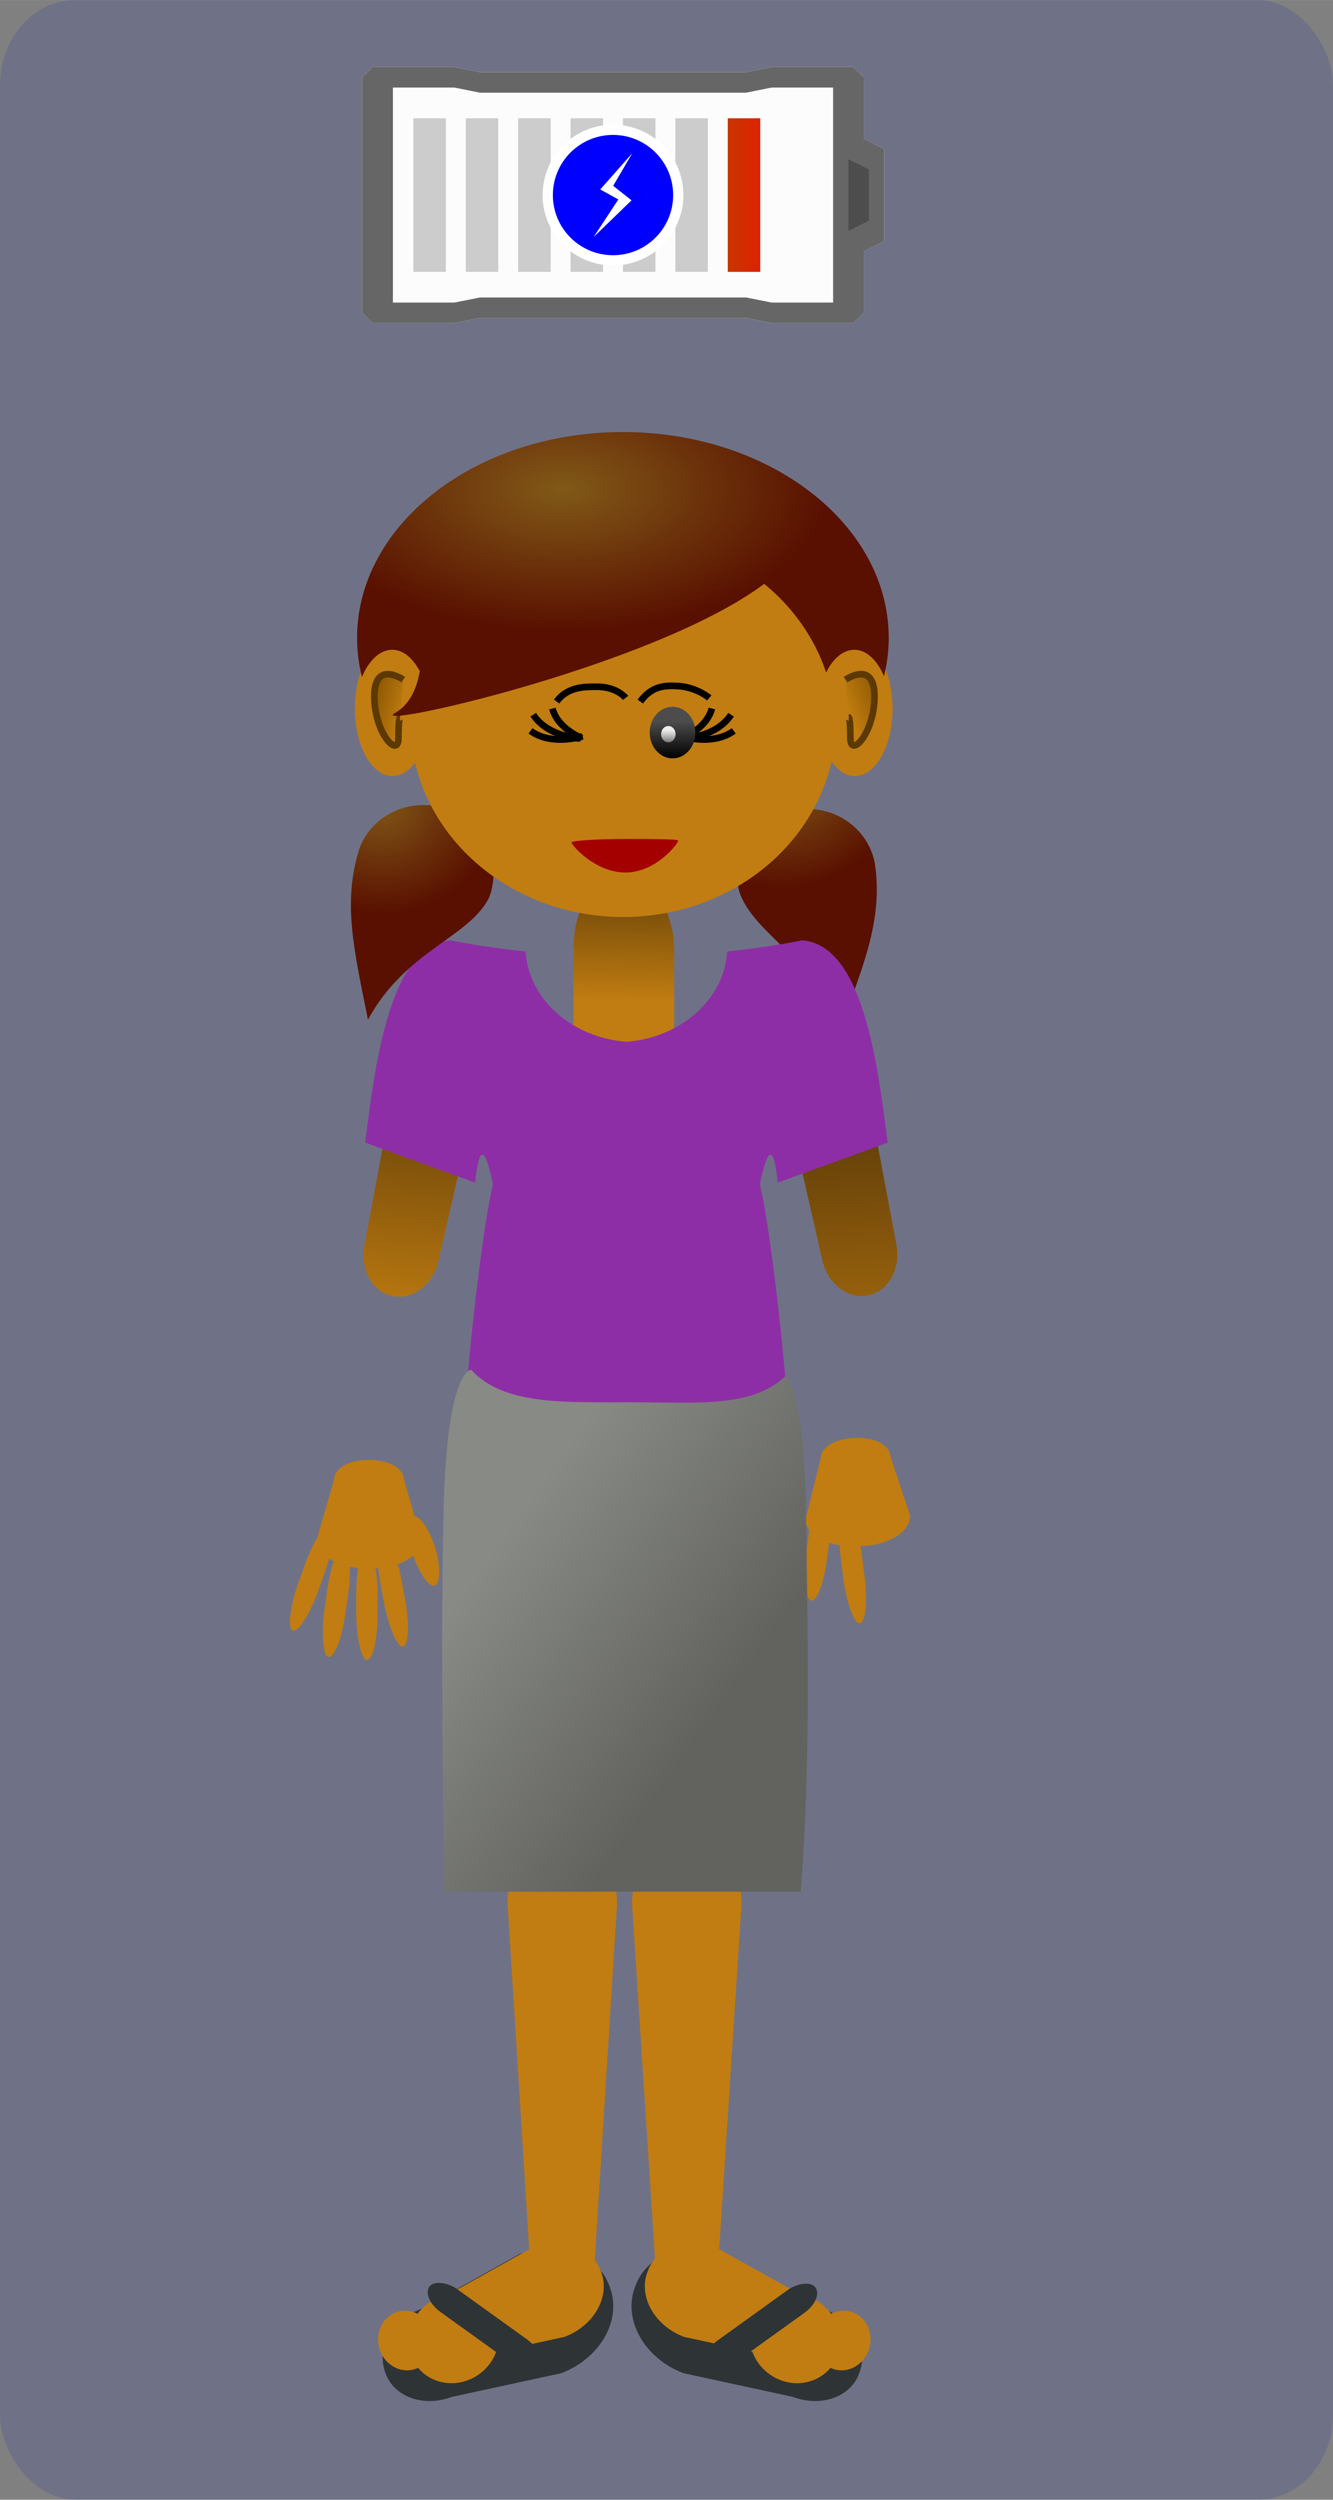 <?xml version="1.0" encoding="UTF-8"?>
<svg width="213.33" height="400" version="1.0" viewBox="0 0 200 375" xmlns="http://www.w3.org/2000/svg" xmlns:xlink="http://www.w3.org/1999/xlink">
<rect x="0" y="0" width="200" height="375" fill="#808080" stroke="none"/>
<defs>
<linearGradient id="u">
<stop stop-color="#84550b" offset="0"/>
<stop stop-color="#c17d11" offset="1"/>
</linearGradient>
<radialGradient id="f" cx="241.73" cy="113.74" r="59.828" gradientTransform="matrix(.667 0 0 .356 85.979 188.35)" gradientUnits="userSpaceOnUse">
<stop stop-color="#815917" offset="0"/>
<stop stop-color="#591000" offset="1"/>
</radialGradient>
<linearGradient id="j">
<stop stop-color="#eeeeec" offset="0"/>
<stop stop-color="#eeeeec" stop-opacity="0" offset="1"/>
</linearGradient>
<linearGradient id="i">
<stop offset="0"/>
<stop stop-color="#4c4c4c" offset="1"/>
</linearGradient>
<linearGradient id="c" x1="269.76" x2="269.76" y1="195" y2="175.02" gradientTransform="matrix(.277 0 0 .277 185.27 220.82)" gradientUnits="userSpaceOnUse" xlink:href="#i"/>
<linearGradient id="l" x1="199.4" x2="206.47" y1="180.15" y2="181.98" gradientUnits="userSpaceOnUse" xlink:href="#b"/>
<linearGradient id="b">
<stop stop-color="#8f5902" offset="0"/>
<stop stop-color="#8f5902" stop-opacity="0" offset="1"/>
</linearGradient>
<linearGradient id="m" x1="312.47" x2="304.97" y1="176.61" y2="179.44" gradientUnits="userSpaceOnUse" xlink:href="#b"/>
<radialGradient id="g" cx="156.07" cy="186.05" r="19" gradientTransform="matrix(.868 .349 -.331 .823 145.79 67.913)" gradientUnits="userSpaceOnUse">
<stop stop-color="#815917" offset="0"/>
<stop stop-color="#591000" offset="1"/>
</radialGradient>
<radialGradient id="h" cx="167.31" cy="176.81" r="19" gradientTransform="matrix(-.912 .209 .199 .865 397.84 83.789)" gradientUnits="userSpaceOnUse">
<stop stop-color="#815917" offset="0"/>
<stop stop-color="#591000" offset="1"/>
</radialGradient>
<linearGradient id="n" x1="237.5" x2="273.06" y1="344.86" y2="380.42" gradientTransform="matrix(.718 0 0 1.013 73.485 28.212)" gradientUnits="userSpaceOnUse">
<stop stop-color="#888a85" offset="0"/>
<stop stop-color="#62635f" offset="1"/>
</linearGradient>
<linearGradient id="o" x1="239.71" x2="235.97" y1="432.94" y2="390.69" gradientUnits="userSpaceOnUse" xlink:href="#a"/>
<linearGradient id="p" x1="204.35" x2="209.81" y1="319.09" y2="262.52" gradientUnits="userSpaceOnUse" xlink:href="#a"/>
<linearGradient id="q" x1="247" x2="247.59" y1="245.36" y2="216.56" gradientUnits="userSpaceOnUse" xlink:href="#a"/>
<linearGradient id="r" x1="272.94" x2="267.99" y1="429.4" y2="394.93" gradientUnits="userSpaceOnUse" xlink:href="#a"/>
<linearGradient id="a">
<stop stop-color="#c17d11" offset="0"/>
<stop stop-color="#613e08" offset="1"/>
</linearGradient>
<linearGradient id="d" x1="271.29" x2="271.29" y1="174.41" y2="194.29" gradientTransform="matrix(.161 0 0 .161 215.54 242.5)" gradientUnits="userSpaceOnUse" xlink:href="#j"/>
<linearGradient id="t" x1="290.06" x2="284.15" y1="375.8" y2="305.25" gradientUnits="userSpaceOnUse" xlink:href="#u"/>
<linearGradient id="s" x1="290.79" x2="287.99" y1="371.46" y2="324.46" gradientUnits="userSpaceOnUse" xlink:href="#a"/>
<linearGradient id="k">
<stop stop-color="#0f0" offset="0"/>
<stop stop-color="#f00" offset="1"/>
</linearGradient>
<linearGradient id="e" x1="241.44" x2="978.56" y1="570" y2="570" gradientTransform="matrix(1.129 0 0 1.067 -69.846 -125.48)" gradientUnits="userSpaceOnUse" xlink:href="#k"/>
</defs>
<g transform="translate(-162.86 -155.46)">
<rect x="162.86" y="155.46" width="200" height="375" rx="11.314" ry="12.728" fill="#39459d" fill-opacity=".225" stroke-width=".707"/>
<path d="m286.43 501.83-14.733-8.213c-5.787-2.18-11.82-0.027-13.533 4.84l-0.1 0.287c-1.713 4.867 1.567 10.547 7.353 12.733l16.373 3.547c4.28 1.613 8.733 0.02 10-3.573l0.073-0.213c1.267-3.6-1.153-7.793-5.433-9.407z" fill="#2e3436" stroke-width=".667"/>
<path d="m226.05 501.83 14.733-8.213c5.787-2.18 11.827-0.027 13.533 4.84l0.107 0.287c1.707 4.867-1.573 10.547-7.36 12.733l-16.373 3.547c-4.273 1.613-8.733 0.02-10-3.573l-0.073-0.213c-1.267-3.6 1.16-7.793 5.433-9.407z" fill="#2e3436" stroke-width=".667"/>
<g fill="url(#s)" stroke-width=".667">
<path d="m283.09 301.57c-3.447 0.727-5.533 4.6-4.673 8.687l7.787 34.1c0.76 3.647 3.86 6.067 6.94 5.42 3.08-0.647 4.947-4.107 4.18-7.76l-6.453-34.374c-0.86-4.087-4.327-6.8-7.78-6.073z"/>
<path d="m292.32 339.61c-3.133-0.449-6.007 2.533-6.439 6.677l-0.656 24.072c-0.275 2.685 1.128 5.083 3.16 5.372 2.032 0.289 3.893-1.644 4.177-4.332l4.629-23.51c0.437-4.141-1.736-7.837-4.872-8.28z"/>
</g>
<g transform="matrix(-.342 .572 -.572 -.342 574.01 271.61)" fill="url(#t)">
<path d="m346.33 288.05-0.49-0.75c-2.24-3.43-2.41-7.26-0.38-8.58l9.19-10.67c3-1.95 8.09 0.57 11.41 5.67l0.87 1.33c3.32 5.1 3.57 10.77 0.57 12.73l-13.48 4.09c-2.02 1.32-5.45-0.38-7.69-3.82z"/>
<rect transform="matrix(-.815 -.58 .58 -.815 0 0)" x="-455.78" y="-16.271" width="4.796" height="25.153" rx="16.971" ry="10.221"/>
<rect transform="rotate(246.13)" x="-410.77" y="212.45" width="4.796" height="25.153" rx="16.971" ry="10.221"/>
<rect transform="matrix(-.92 -.392 .392 -.92 0 0)" x="-436.51" y="-116.22" width="4.796" height="25.153" rx="16.971" ry="10.221"/>
<rect transform="rotate(231.94)" x="-446.36" y="111.51" width="4.796" height="25.153" rx="16.971" ry="10.221"/>
<rect transform="matrix(-.977 .214 -.225 -.974 0 0)" x="-277.18" y="-349.79" width="5.223" height="16.217" rx="16.826" ry="10.139"/>
</g>
<g transform="matrix(.667 0 0 .667 85.979 141.9)">
<path d="m281.98 344.07-5.32-0.51c-7.85-0.76-18.65 4.84-19.42 12.57l-0.07 78c-0.6 5.95 3.8 11.21 9.85 11.8l4.1 0.39c6.05 0.59 11.4-3.73 12-9.68l11.64-77.25c0.78-7.73-4.93-14.56-12.78-15.32z" fill="url(#r)"/>
<path d="m267.8 433.79h3.89c5.74 0 10.37 6.6 10.37 14.8l-5.24 80.89c0 4.71-2.66 8.5-5.96 8.5h-2.23c-3.3 0-5.95-3.79-5.95-8.5l-5.24-80.89c0-8.2 4.62-14.8 10.36-14.8z" fill="#c17d11"/>
<g transform="matrix(-.808 -.361 -.359 .856 658.12 156.61)" fill="#c17d11">
<path d="m215.28 532.87 21.41-1.81c7.89 0.44 13.93 5.83 13.54 12.09l-0.02 0.37c-0.39 6.26-7.06 10.94-14.95 10.5l-21.04-4.19c-5.83-0.33-10.29-4.31-10-8.93l0.01-0.27c0.29-4.63 5.22-8.08 11.05-7.76z"/>
<ellipse transform="matrix(1.2,0,0,1.177,-52.032,-99.482)" cx="217.61" cy="546.25" rx="9.723" ry="9.016"/>
<ellipse transform="matrix(-.727 0 0 .804 355.93 99.957)" cx="217.61" cy="546.25" rx="9.723" ry="9.016"/>
</g>
</g>
<rect transform="matrix(-.584 -.812 -.812 .584 0 0)" x="-573.33" y="59.569" width="4.243" height="20.035" rx="11.314" ry="3.536" fill="#2e3436" stroke-width=".667"/>
<path d="m244.38 347.08h23.993c3.653 0 6.593 2.94 6.593 6.593l5.826 19.447c0 5.353-1.472 18.14-6.826 18.14h-35.18c-5.36 0-8.365-12.136-8.365-17.489l7.365-20.098c0-3.653 2.94-6.593 6.593-6.593z" fill="#c17d11" stroke-width=".667"/>
<g transform="matrix(.667 0 0 .667 85.979 141.9)" fill="url(#q)">
<rect x="244.28" y="216.56" width="22.627" height="55.154" rx="16.971" ry="16.971"/>
<path d="m255.59 237.51c-25.27 0-45.78-10.31-45.78 8.31 0 9.21 5.02 17.56 13.16 23.65l9.53 31.99c0 6.97 3.82 12.6 8.59 12.6h31.31c4.77 0 8.63-5.63 8.63-12.6l10.28-34.58c6.29-5.77 10.06-13.09 10.06-21.06 0-18.62-20.51-8.31-45.78-8.31z"/>
</g>
<g transform="matrix(.667 0 0 .667 85.979 141.9)" fill="url(#p)">
<path d="m218.61 239.51c5.18 1.09 8.31 6.9 7.02 13.03l-11.68 51.15c-1.15 5.47-5.79 9.1-10.41 8.13-4.63-0.97-7.42-6.16-6.27-11.64l9.68-51.56c1.28-6.13 6.49-10.2 11.66-9.11z"/>
<path d="m205.09 303.37c4.73 0.44 7.89 5.77 7.09 11.97l-7.35 35.37c-0.51 4.02-3.4 7.03-6.46 6.75s-5.12-3.74-4.6-7.76l1.35-35.91c0.8-6.2 5.25-10.85 9.97-10.42z"/>
</g>
<path d="m281.81 277.05c5.613-1.201 11.116 2.269 12.28 7.74 1.306 8.384-1.543 15.206-5.267 25.246-4.003-11.215-12.994-14.443-15.08-20.918-1.167-5.465 2.452-10.876 8.068-12.068z" fill="url(#h)" stroke-width=".667"/>
<path d="m230.44 296.52c-9.14 0.773-11.32 18.707-12.793 30.353l16.5 6c0.567-5.687 1.493-5.547 2.667 0.207-1.44 6.167-3.34 22.367-4 31.587 4.12 0.653 14.413 1.527 21.94 1.64 0.607 0.02 1.233 0.02 1.853 0.027h0.48c0.62-7e-3 1.24-7e-3 1.853-0.027 7.52-0.113 17.82-0.987 21.933-1.64-0.653-9.22-2.553-25.42-4-31.587 1.173-5.753 2.1-5.893 2.667-0.207l16.5-6c-1.473-11.647-3.647-29.58-12.787-30.353-3.707 0.733-7.453 1.273-11.293 1.667v0.02c-0.42 7.127-6.907 12.893-15.107 13.54-8.207-0.64-14.7-6.407-15.127-13.54 0-7e-3 7e-3 -0.013 0-0.02-3.84-0.393-7.587-0.933-11.287-1.667z" fill="#8e2ea6" stroke-width=".667"/>
<g transform="matrix(.667 0 0 .667 85.979 141.9)">
<path d="m229.97 344.07 5.32-0.51c7.85-0.76 18.65 4.84 19.42 12.57l0.07 78c0.59 5.95-3.8 11.21-9.85 11.8l-4.1 0.39c-6.05 0.59-11.41-3.73-12-9.68l-11.64-77.25c-0.78-7.73 4.92-14.56 12.78-15.32z" fill="url(#o)"/>
<path d="m239.8 433.79h3.89c5.74 0 10.37 6.6 10.37 14.8l-5.06 80.79c0 4.82-2.73 8.71-6.11 8.71h-2.29c-3.38 0-6.1-3.89-6.1-8.71l-5.06-80.79c0-8.2 4.62-14.8 10.36-14.8z" fill="#c17d11"/>
<g transform="matrix(.808 -.361 .359 .856 -146.73 156.61)" fill="#c17d11">
<path d="m215.28 532.87 21.41-1.81c7.89 0.44 13.93 5.83 13.54 12.09l-0.02 0.37c-0.39 6.26-7.06 10.94-14.95 10.5l-21.04-4.19c-5.83-0.33-10.29-4.31-10-8.93l0.01-0.27c0.29-4.63 5.22-8.08 11.05-7.76z"/>
<ellipse transform="matrix(1.2,0,0,1.177,-52.032,-99.482)" cx="217.61" cy="546.25" rx="9.723" ry="9.016"/>
<ellipse transform="matrix(-.727 0 0 .804 355.93 99.957)" cx="217.61" cy="546.25" rx="9.723" ry="9.016"/>
</g>
</g>
<path d="m233.54 360.94s-3.432-0.097-4.068 19.241c-0.636 19.338 0.059 59.059 0.059 59.059h53.471c1.507-19.767 1.079-37.384 0.785-56.928-0.301-19.535-3.148-20.359-3.148-20.359-5.046 4.77-13.494 3.868-23.054 3.868-10.221-0.011-19.157 0.456-24.044-4.881z" fill="url(#n)" stroke-width=".853"/>
<rect transform="rotate(-54.271)" x="-274.06" y="475.6" width="4.243" height="20.035" rx="11.314" ry="3.536" fill="#2e3436" stroke-width=".667"/>
<g transform="matrix(.667 0 0 .667 85.979 141.9)" fill="#c17d11">
<path d="m197.82 348.71h0.9c4.1 0 7.4 1.95 7.4 4.37l3.92 13.52c0 3.58-4.89 6.47-10.97 6.47h-1.59c-6.08 0-10.98-2.89-10.98-6.47l3.92-13.52c0-2.42 3.3-4.37 7.4-4.37z"/>
<rect x="195.4" y="368.5" width="4.796" height="25.153" rx="16.971" ry="10.221"/>
<rect transform="rotate(19.773)" x="298.94" y="277.81" width="4.796" height="25.153" rx="16.971" ry="10.221"/>
<rect transform="rotate(-10.384)" x="129.7" y="396.2" width="4.796" height="25.153" rx="16.971" ry="10.221"/>
<rect transform="rotate(8.025)" x="239.78" y="337.6" width="4.796" height="25.153" rx="16.971" ry="10.221"/>
<rect transform="matrix(.962 -.273 .284 .959 0 0)" x="94.549" y="404.48" width="5.223" height="16.217" rx="16.826" ry="10.139"/>
</g>
<path d="m230.16 276.94c-5.363-2.062-11.34 0.504-13.346 5.726-2.602 8.076-0.848 15.258 1.253 25.759 5.708-10.451 15.094-12.233 18.173-18.303 2.001-5.213-0.72-11.126-6.081-13.181z" fill="url(#g)" stroke-width=".667"/>
<g transform="matrix(.667 0 0 .667 85.979 140.56)">
<ellipse cx="255.44" cy="184.57" rx="47.906" ry="44.017" fill="#c17d11"/>
<ellipse transform="matrix(.177 0 0 .345 262.35 118.01)" cx="255.44" cy="184.57" rx="47.906" ry="44.017" fill="#c17d11"/>
<ellipse transform="matrix(.177 0 0 .345 158.35 118.01)" cx="255.44" cy="184.57" rx="47.906" ry="44.017" fill="#c17d11"/>
<path d="m305.47 175.2s6.5-4.52 6.5 3.75-5.42 14.05-5.42 9.39-0.37-4.66-0.37-4.66" fill="url(#m)" fill-rule="evenodd" stroke="#5c3901" stroke-width="1.5px"/>
<path d="m205.97 175.2s-6.5-4.52-6.5 3.75 5.42 14.05 5.42 9.39 0.37-4.66 0.37-4.66" fill="url(#l)" fill-rule="evenodd" stroke="#5c3901" stroke-width="1.5px"/>
</g>
<path d="m256.71 286.35c4.68 0 8.062-4.564 7.891-4.793s-3.418-0.237-7.891-0.237c-4.473 0-7.931 0.26-8.101 0.489-0.17 0.229 3.421 4.542 8.101 4.542z" fill="#a40000" stroke-width=".49"/>
<path d="m269.28 260.15s-1.963-1.65-4.791-1.78c-1.664-0.077-3.782-0.131-5.561 2.334" fill="none" stroke="#000" stroke-width="1px"/>
<g transform="matrix(-.523 0 0 .523 394.22 174.99)" fill="none" stroke="#000" stroke-width="1.913px">
<path d="m276.04 174.48s9.23-0.45 13.36-6.83"/>
<path d="m275.42 174.37s6.91-2.61 8.48-8.49"/>
<path d="m275.26 173.84s8.77 2.91 14.92-1.55"/>
</g>
<g transform="matrix(.523 0 0 .523 121.19 174.99)" fill="none" stroke="#000" stroke-width="1.913px">
<path d="m276.04 174.48s9.23-0.45 13.36-6.83"/>
<path d="m275.42 174.37s6.91-2.61 8.48-8.49"/>
<path d="m275.26 173.84s8.77 2.91 14.92-1.55"/>
</g>
<g transform="translate(3.75 -5.625)">
<ellipse cx="260.02" cy="270.98" rx="3.429" ry="3.87" fill="url(#c)" stroke-width=".277"/>
<ellipse cx="259.39" cy="271.22" rx="1.085" ry="1.228" fill="url(#d)" stroke-width=".161"/>
</g>
<path d="m256.73 260.15s-1.319-1.67-4.263-1.667c-1.603 2e-3 -4.395-0.125-6.089 2.221" fill="none" stroke="#000" stroke-width="1px"/>
<path d="m256.31 220.27c-22.02 0-39.874 13.833-39.874 30.88 0 2 0.253 3.973 0.727 5.873 1.033-2.48 2.687-4.087 4.54-4.087 1.62 0 3.073 1.213 4.107 3.167 0.02-0.053 0.04-0.107 0.06-0.167-0.393 2.56-1.407 5.14-3.767 6.5-4.46 2.573 38.867-6.993 55.414-19.393 4.307 3.527 7.56 8.1 9.293 13.293 1.033-2.087 2.553-3.4 4.227-3.4 1.827 0 3.427 1.56 4.46 3.96 0.453-1.86 0.707-3.787 0.707-5.747 0-17.047-17.873-30.88-39.894-30.88z" fill="url(#f)" stroke-width=".667"/>
<g transform="matrix(-1 0 0 1 511.74 -5.413)">
<ellipse cx="260.02" cy="270.98" rx="3.429" ry="3.87" fill="url(#c)" stroke-width=".277"/>
<ellipse cx="259.39" cy="271.22" rx="1.085" ry="1.228" fill="url(#d)" stroke-width=".161"/>
</g>
<g transform="matrix(.072 0 0 .072 210.29 149.98)">
<path d="m117.33 215.85-21.333 21.333v490.67l21.333 21.333h170.67l53.333-10.667h554.67l53.333 10.667h170.67l21.333-21.333v-128l42.667-21.333v-192l-42.667-21.333v-128l-21.333-21.333h-170.67l-53.333 10.667h-554.67l-53.333-10.667z" color="#000000" fill="#fcfcfc" style="text-decoration-line:none;text-indent:0;text-transform:none"/>
<path d="m117.33 215.85-21.333 21.333v490.67l21.333 21.333h170.67l53.333-10.667h554.67l53.333 10.667h170.67l21.333-21.333v-128l42.667-21.333v-192l-42.667-21.333v-128l-21.333-21.333h-170.67l-53.333 10.667h-554.67l-53.333-10.667zm42.667 42.667h128l53.333 10.667h554.67l53.333-10.667h128v448h-128l-53.333-10.667h-554.67l-53.333 10.667h-128z" color="#000000" fill="#666" style="text-decoration-line:none;text-indent:0;text-transform:none"/>
<path d="m202.67 322.52v320h67.723v-320z" color="#000000" fill="#ccc"/>
<path d="m311.83 322.52v320h67.723v-320z" color="#000000" fill="#ccc"/>
<path d="m421.04 322.52v320h67.723v-320z" color="#000000" fill="#ccc"/>
<path d="m530.2 322.52v320h67.723v-320z" color="#000000" fill="#ccc"/>
<path d="m639.41 322.52v320h67.723v-320z" color="#000000" fill="#ccc"/>
<path d="m748.57 322.52v320h67.723v-320z" color="#000000" fill="#ccc"/>
<path d="m857.78 322.52v320h67.723v-320z" color="#000000" fill="url(#e)"/>
<path d="m966.94 322.52v320h67.723v-320z" color="#000000" fill="url(#e)"/>
<circle cx="618.67" cy="482.52" r="136" color="#000000" fill="#00f" stroke="#fff" stroke-width="21.333"/>
<path d="m659 395.1-66.916 75.704 37.688 20.872-51.441 78.254 78.91-76.462-38.243-30.241z" fill="#fff"/>
<path d="m1109.3 407.85 42.667 21.333v106.67l-42.667 21.333z" fill="#4d4d4d"/>
</g>
</g>
</svg>
